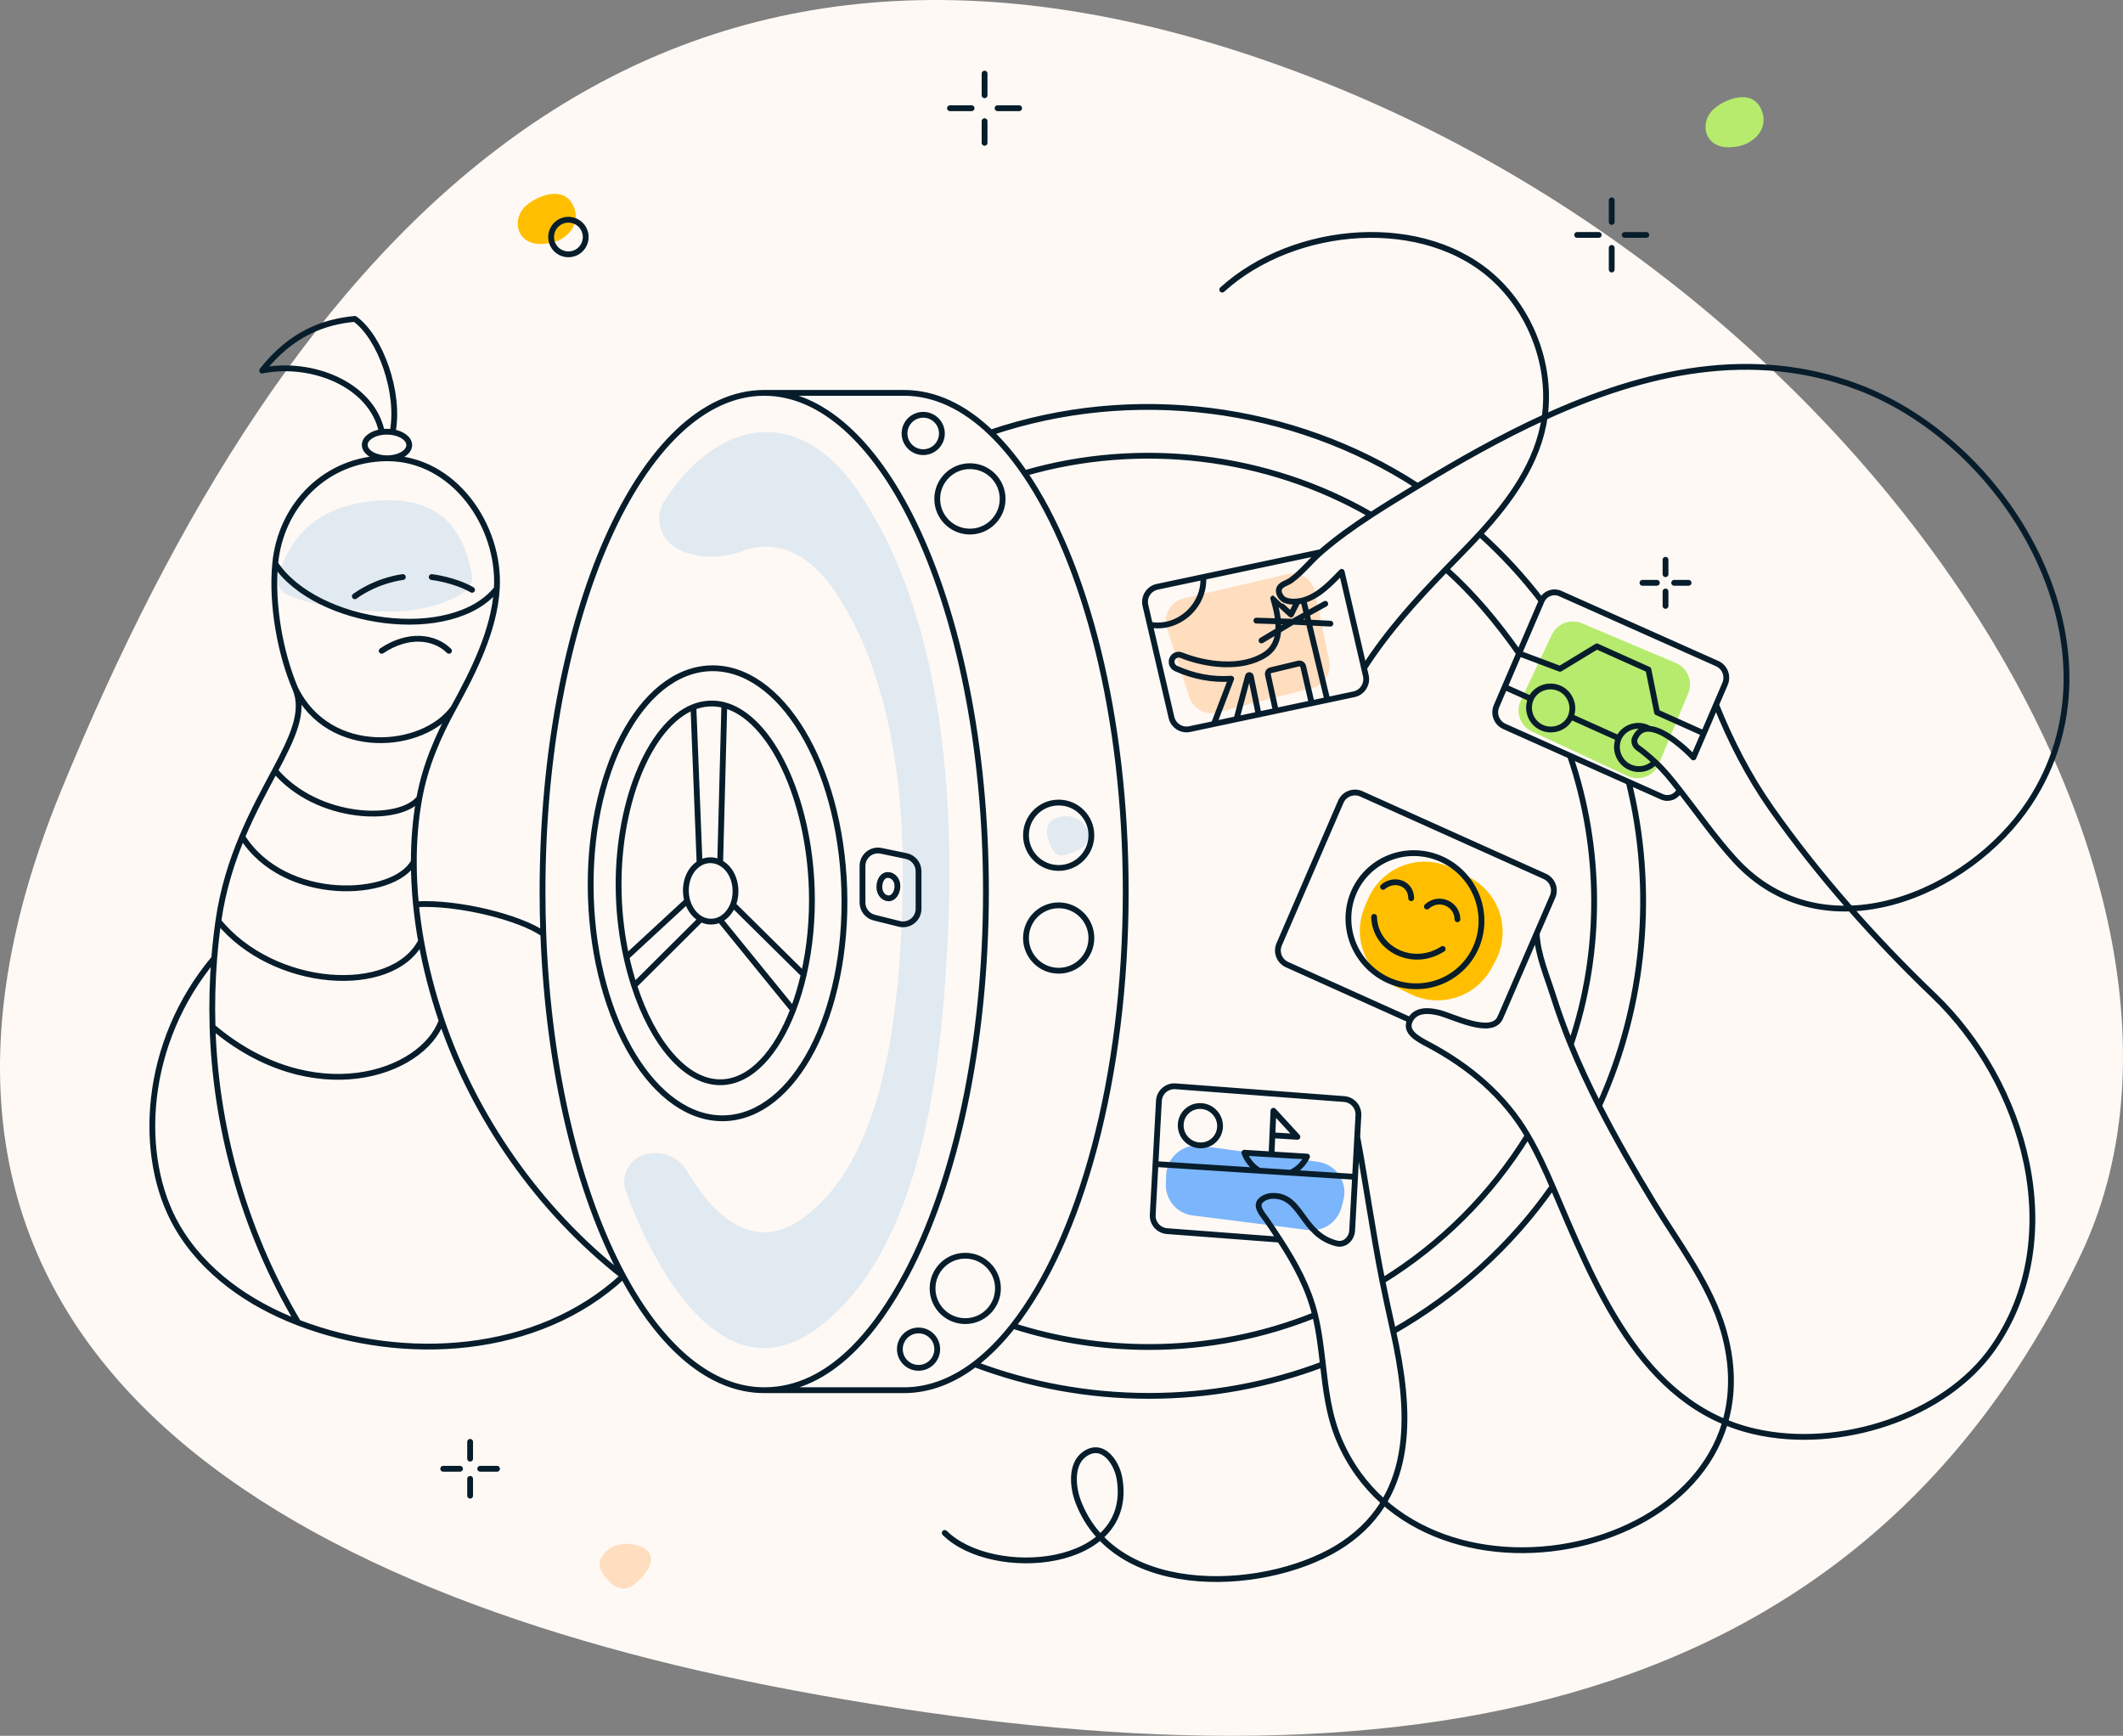 <svg width="548" height="448" viewBox="0 0 548 448" fill="none" xmlns="http://www.w3.org/2000/svg">
<rect x="0" y="0" width="548" height="448" fill="#808080" stroke="none"/>
<path d="M326.953 15.727C165.843 -40.248 74.599 60.359 15.708 204.225C-43.184 348.092 73.127 411.643 205.025 436.298C354.395 464.219 478.289 447.974 537.204 323.599C581.866 229.312 483.328 70.056 326.953 15.727Z" fill="#FFF9F5"/>
<path d="M340.165 299.84L310.015 295.733C305.358 295.099 301.173 298.628 301.012 303.325L300.935 305.561C300.794 309.662 303.804 313.195 307.875 313.708L337.601 317.453C341.54 317.949 345.239 315.459 346.262 311.624L346.762 309.75C347.993 305.135 344.898 300.485 340.165 299.84Z" fill="#7BB5FB"/>
<path d="M161.852 301.837C161.011 303.564 160.862 305.542 161.514 307.35C168.512 326.776 186.436 360.421 210.471 343.187C238.107 323.371 242.951 274.946 244.542 244.297C246.516 206.291 243.661 159.679 221.695 127.029C205.993 103.688 184.736 108.484 171.373 129.486C170.092 131.499 169.835 133.987 170.498 136.28V136.28C172.709 143.931 184.163 145.085 191.606 142.253C199.608 139.208 208.363 142.008 215.558 152.704C231.996 177.137 234.132 212.018 232.655 240.459C231.464 263.395 227.839 299.632 207.159 314.461C194.483 323.55 184.079 313.729 177.207 302.049C173.853 296.348 164.749 295.891 161.852 301.837V301.837Z" fill="#E1EAF0"/>
<path d="M97.147 129.227C79.672 130.671 74.509 140.847 72.001 147.741C71.204 149.93 71.843 152.401 73.953 153.391C77.737 155.165 84.709 157.095 96.547 157.765C109.328 158.489 116.783 155.014 120.235 152.524C121.696 151.471 122.133 149.611 121.746 147.852C120.023 140.035 116.257 127.649 97.147 129.227Z" fill="#E1EAF0"/>
<path d="M270.896 217.566C271.99 220.611 273.058 221.417 276.273 220.262C279.488 219.108 281.852 217.497 280.758 214.452C279.665 211.406 276.172 209.874 272.957 211.028C269.742 212.183 269.802 214.52 270.896 217.566Z" fill="#E1EAF0"/>
<path d="M339.483 152.816C338.804 149.506 335.527 147.41 332.237 148.18L305.549 154.433C302.13 155.234 300.126 158.788 301.211 162.128L306.987 179.912C307.965 182.923 311.115 184.656 314.182 183.871L338.737 177.584C341.839 176.79 343.77 173.701 343.127 170.565L339.483 152.816Z" fill="#FFDDBF"/>
<path d="M156.763 400.138C153.539 402.934 154.811 405.35 156.547 407.415C158.283 409.48 160.935 411.395 164.159 408.599C167.383 405.803 169.078 402.503 167.342 400.438C165.606 398.373 159.986 397.342 156.763 400.138Z" fill="#FFDDBF"/>
<path d="M435.782 178.939C437.052 175.891 435.619 172.39 432.577 171.105L408.321 160.861C405.357 159.609 401.933 160.918 400.56 163.828L392.548 180.812C391.128 183.821 392.429 187.412 395.447 188.813L420.132 200.278C423.223 201.713 426.888 200.289 428.198 197.143L435.782 178.939Z" fill="#B7EB6E"/>
<path d="M442.481 28.027C439.814 30.34 439.64 33.965 441.386 36.041C443.131 38.118 445.744 38.246 448.358 37.823C452.858 37.096 456.81 32.998 454.612 28.192C452.077 22.652 445.149 25.713 442.481 28.027Z" fill="#B7EB6E"/>
<path d="M379.385 226.473L375.093 224.218C366.856 219.891 356.68 223.544 353.077 232.123L352.248 234.096C349 241.826 352.325 250.75 359.839 254.47L364.004 256.532C371.676 260.33 380.977 257.36 385.029 249.82L385.986 248.039C390.163 240.265 387.198 230.577 379.385 226.473Z" fill="#FFBF00"/>
<path d="M135.881 52.988C133.214 55.301 133.04 58.926 134.786 61.002C136.531 63.079 139.144 63.207 141.758 62.784C146.258 62.057 150.211 57.959 148.012 53.153C145.477 47.612 138.549 50.674 135.881 52.988Z" fill="#FFBF00"/>
<path d="M197.273 358.797H233.353C239.738 358.797 245.876 356.441 251.616 352.104M197.273 358.797C183.43 358.797 170.736 347.751 160.839 329.365M197.273 358.797C214.479 358.797 226.473 342.886 233.869 329.038C246.473 305.432 254.498 269.871 254.498 230.102C254.498 192.408 247.293 158.511 235.813 134.964C225.63 114.095 212.114 101.395 197.273 101.395M197.273 101.395C165.656 101.395 140.037 159.015 140.037 230.102C140.037 233.772 140.105 237.407 140.239 240.999M197.273 101.395H233.353C241.307 101.395 248.874 105.04 255.75 111.638M251.616 352.104C255.06 349.49 258.364 346.162 261.48 342.188M251.616 352.104C265.603 357.379 280.75 360.262 296.576 360.262C312.379 360.262 327.495 357.391 341.47 352.116M261.48 342.188C278.864 320.095 290.578 278.169 290.578 230.102C290.578 184.859 280.199 145.067 264.502 122.118M261.48 342.188C272.538 345.74 284.334 347.65 296.576 347.65C311.734 347.65 326.206 344.708 339.455 339.375M264.502 122.118C261.737 118.086 258.82 114.569 255.751 111.639L255.75 111.638M264.502 122.118C294.259 113.484 327.084 117.375 353.939 132.9M341.47 352.116C342.237 358.754 342.982 365.333 345.717 371.725C367.448 422.424 461.249 400.374 444.902 343.478C441.447 331.417 433.153 320.798 426.71 310.155C421.821 302.086 417.028 293.793 412.751 285.39M341.47 352.116C340.982 347.882 340.484 343.624 339.455 339.375M400.76 306.228C398.839 301.757 396.798 297.337 394.336 293.101M400.76 306.228C390.092 321.534 375.823 334.376 359.617 343.594M400.76 306.228C411.491 331.2 423.369 362.624 452.83 369.433C474.817 374.52 502.1 365.565 514.412 347.972C534.448 319.372 522.641 279.411 499.148 256.925C483.99 242.414 469.421 226.011 457.203 208.641C451.369 200.331 446.726 191.27 442.966 181.882M412.751 285.39C424.593 259.379 427.293 229.538 420.408 201.816M412.751 285.39C410.088 280.157 407.634 274.903 405.457 269.554M420.408 201.816L405.265 195.052M420.408 201.816L428.999 205.653C430.743 206.433 432.788 205.635 433.545 203.881V203.881M255.75 111.638C292.267 99.281 333.562 104.424 365.921 125.457M365.921 125.457C361.972 127.861 357.91 130.311 353.939 132.9M365.921 125.457C376.242 119.173 387.316 112.876 398.714 107.665M381.985 137.799C387.819 143.05 393.161 148.83 397.929 155.077M381.985 137.799C379.138 140.903 376.158 143.88 373.23 146.906M381.985 137.799C389.778 129.302 397.05 119.375 398.714 107.665M397.929 155.077V155.077C398.727 153.214 400.896 152.365 402.747 153.191L443.235 171.261C445.232 172.152 446.143 174.482 445.28 176.492L442.966 181.882M397.929 155.077L392.116 168.637M359.617 343.594C358.66 339.27 357.696 334.964 356.82 330.584M359.617 343.594C363.973 363.271 365.923 385.492 346.947 398.378C328.514 410.896 288.139 413.45 278.301 387.548C276.896 383.867 276.31 377.96 279.883 375.358C284.545 371.959 288.258 377.362 288.973 381.593C292.941 405.056 256.122 407.801 243.861 395.635M339.455 339.375C337.749 332.328 334.275 325.976 330.33 319.942M405.265 195.052L388.324 187.485C386.328 186.594 385.417 184.266 386.278 182.257L388.399 177.311M405.265 195.052C413.452 219.049 413.615 245.528 405.457 269.554M405.457 269.554C403.784 265.444 402.269 261.28 400.927 257.048C399.287 251.879 396.921 246.405 396.652 240.92M353.939 132.9C349.387 135.869 344.955 139.021 340.951 142.5M373.23 146.906C365.504 154.895 358.165 162.975 352.1 172.435M373.23 146.906C380.46 153.374 386.548 160.723 392.116 168.637M356.82 330.584C372.06 321.196 384.917 308.338 394.336 293.101M356.82 330.584C354.353 318.247 352.657 305.759 350.336 293.394M394.336 293.101C388.337 282.782 379.142 275.124 368.713 269.589C366.109 268.209 362.383 266.341 364.013 263.26M180.578 222.79L178.988 182.485M180.578 222.79C182.205 221.806 184.218 221.751 185.897 222.64M180.578 222.79C177.38 224.723 176.433 229.065 177.408 232.488M178.988 182.485C167.464 187.077 158.988 208.046 159.717 231.04C159.892 236.56 160.583 241.949 161.696 247.004M178.988 182.485C181.53 181.472 184.321 181.281 186.966 181.99M185.897 222.64L186.966 181.99M185.897 222.64C189.634 224.62 190.688 229.766 189.218 233.494M186.966 181.99C199.013 185.219 208.796 205.999 209.54 229.47C209.785 237.21 209.02 244.753 207.459 251.532M177.408 232.488L161.696 247.004M177.408 232.488C178.01 234.604 179.306 236.313 180.944 237.204M161.696 247.004C162.257 249.556 162.926 252.022 163.69 254.379M180.944 237.204L163.69 254.379M180.944 237.204C182.45 238.022 184.259 238.094 185.81 237.359M163.69 254.379C168.485 269.172 177.027 279.61 186.288 279.316C193.903 279.075 200.509 271.627 204.721 260.613M330.33 319.942L301.241 317.741C299.072 317.577 297.431 315.709 297.549 313.536L298.259 300.434M330.33 319.942C329.194 318.204 328.062 316.461 326.869 314.761C325.979 313.484 323.929 311.351 325.405 309.862C326.119 309.135 327.279 308.702 328.298 308.655C336.104 308.255 335.874 318.678 345.058 320.925C347.122 321.431 348.912 319.687 349.027 317.565L349.776 303.732M340.951 142.5C338.271 144.828 336.002 147.813 333.112 149.86C332.187 150.505 330.535 150.798 330.16 152.005C329.821 153.095 330.77 154.525 331.789 154.924C332.719 155.288 333.871 155.342 334.952 155.219M340.951 142.5L310.597 148.928M433.545 203.881C438.296 209.958 442.692 216.324 447.913 222.014C470.697 246.827 508.278 230.851 523.881 207.152C549.593 168.085 519.436 114.92 479.683 99.929C452.175 89.508 424.409 95.917 398.714 107.665M433.545 203.881C431.559 201.342 429.571 198.821 427.191 196.639M364.013 263.26L332.221 248.96C330.227 248.063 329.322 245.731 330.19 243.725L346.086 206.951C346.972 204.902 349.363 203.975 351.398 204.89L398.736 226.175C400.73 227.072 401.635 229.404 400.766 231.412L396.652 240.92M364.013 263.26C365.482 260.481 368.789 260.727 371.43 261.373C375.015 262.252 385.159 267.561 387.28 262.58L396.652 240.92M350.336 293.394L349.776 303.732M350.336 293.394L350.636 287.857C350.754 285.685 349.113 283.816 346.944 283.652L303.438 280.364C301.202 280.195 299.264 281.897 299.142 284.136L298.259 300.434M442.966 181.882L439.796 189.266M315.494 74.742C333.968 57.934 367.974 54.922 386.237 72.374C395.606 81.325 400.513 94.995 398.714 107.665M352.1 172.435L346.326 147.587C343.524 150.453 340.438 153.816 336.44 154.93M352.1 172.435L352.549 174.37C353.056 176.551 351.673 178.724 349.483 179.188L342.613 180.645M333.146 302.667C334.997 301.847 336.545 300.31 337.376 298.505L328.216 297.941M333.146 302.667L325.018 302.149M333.146 302.667L349.776 303.732M325.018 302.149C323.249 301.106 321.878 299.407 321.199 297.508L328.216 297.941M325.018 302.149L298.259 300.434M328.216 297.941L328.43 293.008M356.998 228.895C360.007 226.379 364.261 228.029 364.261 231.825M368.326 233.97C371.512 231.094 376.198 233.404 376.198 237.252M372.402 244.916C364.675 249.907 354.894 244.959 354.69 236.641M417.831 190.532L405.445 184.965M417.831 190.532C416.612 193.357 417.889 196.733 420.735 197.999C423.043 199.03 425.645 198.409 427.191 196.639M417.831 190.532C419.177 187.549 422.947 186.431 425.726 188.099M405.445 184.965C406.299 182.923 405.872 180.459 404.181 178.782C401.472 176.095 396.729 176.884 395.163 180.346M405.445 184.965C403.955 188.529 399.119 189.407 396.363 186.673C394.633 184.957 394.227 182.415 395.163 180.346M392.116 168.637L402.684 172.61L412.196 166.832L425.503 172.81L427.717 183.851L439.796 189.266M392.116 168.637L388.399 177.311M439.796 189.266L437.124 195.489C435.192 193.422 429.721 188.34 425.726 188.099M395.163 180.346L388.399 177.311M425.726 188.099C424.079 188 422.685 188.724 421.895 190.825C421.743 191.68 422.118 192.536 422.832 193.028C424.14 193.947 425.83 195.391 427.191 196.639M336.44 154.93C335.983 155.058 335.476 155.159 334.952 155.219M336.44 154.93L342.613 180.645M334.952 155.219L333.241 158.604C333.241 158.604 328.696 154.444 328.661 154.444C330.196 159.624 331.32 165.895 326.541 168.977C320.462 172.881 311.21 171.62 304.928 169.095C304.02 168.712 302.946 169.171 302.562 170.079C302.175 171.029 302.62 172.119 303.569 172.541C308.022 174.542 312.923 175.532 317.802 175.166L313.342 186.851M324.304 160.176L333.712 160.465M333.712 160.465L342.085 155.839M333.712 160.465L343.409 160.96M333.712 160.465L325.627 165.297M310.597 148.928L298.729 151.441C296.537 151.906 295.154 154.079 295.661 156.261L296.818 161.23M310.597 148.928C311.061 156.345 304.115 162.615 296.818 161.23M296.818 161.23L302.387 185.165C302.881 187.287 304.982 188.623 307.113 188.171L313.342 186.851M55.298 247.318C36.944 269.146 35.336 298.532 45.711 316.519C52.575 328.399 64.378 336.512 76.983 341.351M55.298 247.318C54.837 253.065 54.678 258.982 54.859 265.016M55.298 247.318C55.559 244.064 55.917 240.865 56.365 237.731M160.839 329.365C138.761 312.117 122.386 288.035 114.004 263.424M160.839 329.365C138.821 349.831 104.162 351.785 76.983 341.351M160.839 329.365C149.3 307.929 141.563 276.515 140.239 240.999M107.369 233.381C118.282 232.76 134.153 236.786 140.239 240.999M107.369 233.381C106.999 229.639 106.813 225.955 106.815 222.353M107.369 233.381C107.679 236.518 108.119 239.696 108.688 242.898M76.983 341.351C62.285 316.616 55.599 289.633 54.859 265.016M56.365 237.731C70.549 255.187 101.246 257.285 108.688 242.898M56.365 237.731C57.544 229.481 59.86 222.289 62.53 215.939M76.208 177.706C84.985 195.74 109.416 193.505 117.091 182.667M76.208 177.706C72.333 168.578 70.043 155.971 71.037 145.461M76.208 177.706C78.727 183.639 75.55 190.297 70.99 198.884M99.869 118.274C103.038 118.296 105.618 116.78 105.631 114.887C105.642 113.288 103.819 111.933 101.342 111.537M99.869 118.274C96.699 118.252 94.14 116.7 94.153 114.808C94.164 113.191 96.047 111.849 98.571 111.505M99.869 118.274C84.15 118.376 72.463 130.384 71.037 145.461M99.869 118.274C117.135 118.185 129.193 135.751 128.244 151.91M71.037 145.461C81.674 161.457 116.835 166.296 128.244 151.91M128.244 151.91C127.608 162.748 122.139 173.461 117.091 182.667M98.571 111.505C95.936 99.072 80.266 93.092 67.661 95.645C75.16 86.071 83.631 83.043 91.587 82.304C98.199 87.035 103.32 101.468 101.342 111.537M98.571 111.505C99.462 111.384 100.458 111.396 101.342 111.537M91.587 153.894C97.594 149.596 103.989 148.933 103.989 148.933M121.848 152.227C117.261 149.596 111.43 148.933 111.43 148.933M98.532 167.973C105.414 163.367 112.161 164.284 115.895 167.973M117.091 182.667C113.019 190.091 109.786 197.574 108.242 205.982M70.99 198.884C81.904 211.782 103.281 212.431 108.242 205.982M70.99 198.884C68.355 203.847 65.258 209.454 62.53 215.939M108.242 205.982C107.291 211.165 106.819 216.656 106.815 222.353M62.53 215.939C73.444 233.301 101.855 231.778 106.815 222.353M108.688 242.898C109.89 249.675 111.668 256.564 114.004 263.424M54.859 265.016C80.655 286.843 109.043 277.314 114.004 263.424M416.022 51.702V57.283M416.022 63.98V69.561M424.952 60.631H419.371M412.674 60.631H407.093M254.144 19V24.581M254.144 31.278V36.859M263.073 27.929H257.492M250.795 27.929H245.214M121.351 372.129V376.47M121.351 381.679V386.02M128.297 379.075H123.956M118.747 379.075H114.406M429.912 144.469V148.189M429.912 152.654V156.375M435.865 150.422H432.145M427.68 150.422H423.959M204.721 260.613C205.798 257.799 206.718 254.752 207.459 251.532M204.721 260.613L185.81 237.359M207.459 251.532L189.218 233.494M185.81 237.359C187.309 236.649 188.523 235.257 189.218 233.494M313.342 186.851L319.166 185.616M319.166 185.616L322.136 174.509C322.241 174.134 322.78 174.157 322.862 174.544L324.888 184.403M319.166 185.616L324.888 184.403M324.888 184.403L329.319 183.463M329.319 183.463L327.279 174.146C327.173 173.619 327.49 173.115 328.005 172.986L335.174 171.263C335.713 171.134 336.264 171.474 336.392 172.025L338.579 181.5M329.319 183.463L338.579 181.5M338.579 181.5L342.613 180.645M328.43 293.008L328.708 286.678L334.893 293.406L328.43 293.008ZM241.923 348.202C241.923 350.866 239.763 353.025 237.1 353.025C234.436 353.025 232.277 350.866 232.277 348.202C232.277 345.539 234.436 343.379 237.1 343.379C239.763 343.379 241.923 345.539 241.923 348.202ZM243.128 111.876C243.128 114.54 240.969 116.699 238.305 116.699C235.642 116.699 233.482 114.54 233.482 111.876C233.482 109.212 235.642 107.053 238.305 107.053C240.969 107.053 243.128 109.212 243.128 111.876ZM281.712 215.57C281.712 220.231 277.933 224.01 273.272 224.01C268.61 224.01 264.832 220.231 264.832 215.57C264.832 210.908 268.61 207.13 273.272 207.13C277.933 207.13 281.712 210.908 281.712 215.57ZM258.803 128.756C258.803 133.417 255.024 137.196 250.363 137.196C245.701 137.196 241.923 133.417 241.923 128.756C241.923 124.095 245.701 120.316 250.363 120.316C255.024 120.316 258.803 124.095 258.803 128.756ZM281.712 242.097C281.712 246.758 277.933 250.537 273.272 250.537C268.61 250.537 264.832 246.758 264.832 242.097C264.832 237.436 268.61 233.657 273.272 233.657C277.933 233.657 281.712 237.436 281.712 242.097ZM257.597 332.528C257.597 337.189 253.818 340.968 249.157 340.968C244.496 340.968 240.717 337.189 240.717 332.528C240.717 327.867 244.496 324.088 249.157 324.088C253.818 324.088 257.597 327.867 257.597 332.528ZM217.926 229.506C218.943 261.573 205.124 288.033 187.061 288.607C168.998 289.18 153.532 263.649 152.515 231.582C151.499 199.515 165.317 173.055 183.38 172.482C201.443 171.909 216.91 197.439 217.926 229.506ZM231.648 228.666C231.648 230.331 230.729 231.848 229.397 231.848C228.066 231.848 226.987 230.599 226.987 228.935C226.988 227.27 227.828 225.819 229.16 225.819C230.492 225.819 231.649 227.001 231.648 228.666ZM313.395 286.953C315.403 288.944 315.443 292.161 313.484 294.138C311.526 296.115 308.31 296.103 306.302 294.112C304.295 292.12 304.255 288.903 306.213 286.926C308.172 284.949 311.387 284.961 313.395 286.953ZM377.217 225.272C384.012 232.012 384.156 242.891 377.539 249.571C370.921 256.251 360.047 256.202 353.251 249.462C346.456 242.722 346.312 231.843 352.929 225.163C359.547 218.483 370.421 218.532 377.217 225.272ZM151.187 61.175C151.187 63.64 149.188 65.639 146.722 65.639C144.256 65.639 142.257 63.64 142.257 61.175C142.257 58.709 144.256 56.71 146.722 56.71C149.188 56.71 151.187 58.709 151.187 61.175ZM233.915 220.935L227.446 219.588C224.962 219.07 222.63 220.966 222.63 223.504V232.945C222.63 234.78 223.88 236.38 225.66 236.825L232.129 238.442C234.654 239.074 237.099 237.164 237.099 234.562V224.851C237.099 222.957 235.77 221.322 233.915 220.935Z" stroke="#071D2B" stroke-width="1.5" stroke-miterlimit="10" stroke-linecap="round" stroke-linejoin="round"/>
</svg>
